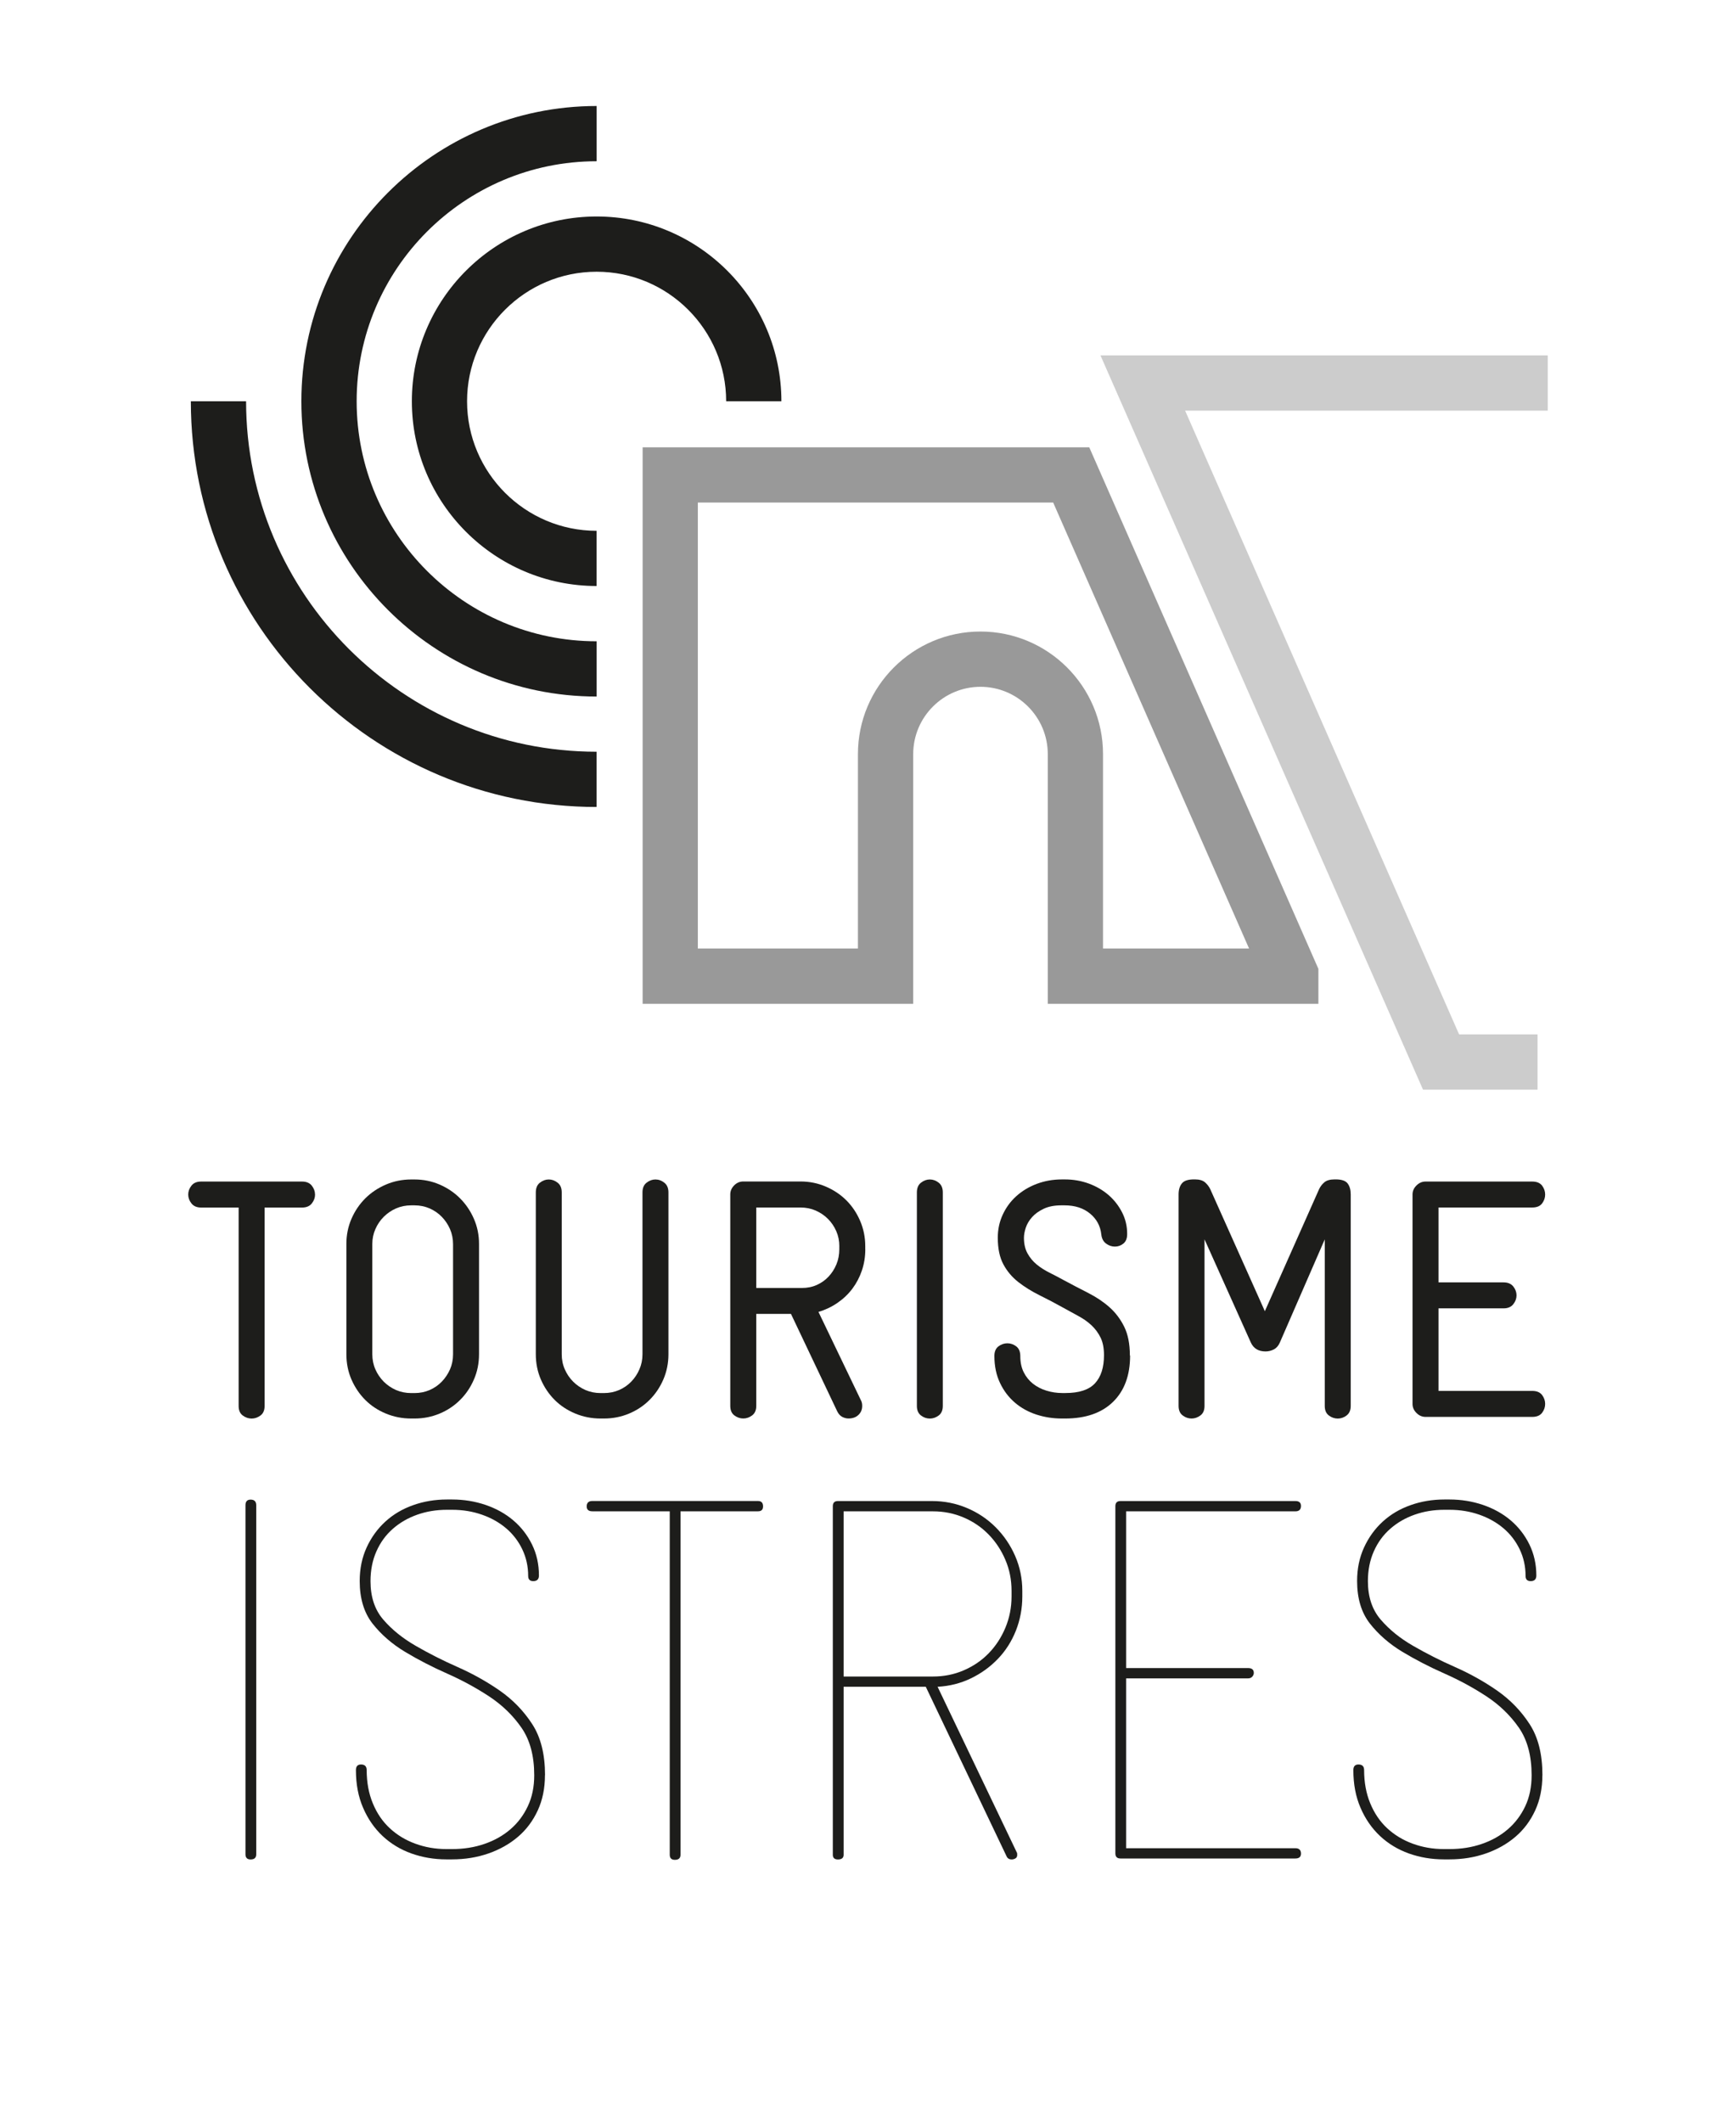 <?xml version="1.0" encoding="UTF-8"?><svg id="a" xmlns="http://www.w3.org/2000/svg" viewBox="0 0 45 55"><defs><style>.b{fill:#999;}.c{fill:#ccc;}.d{fill:#1d1d1b;}</style></defs><polygon class="c" points="39.856 28.247 36.887 28.247 28.526 9.213 40.12 9.213 40.12 10.645 30.72 10.645 37.822 26.814 39.856 26.814 39.856 28.247"/><g><path class="d" d="M15.466,20.919c-5.8,0-10.519-4.718-10.519-10.518h1.432c0,5.01,4.076,9.086,9.086,9.086v1.432Z"/><path class="d" d="M15.466,18.056c-4.22,0-7.654-3.434-7.654-7.654,0-4.22,3.434-7.654,7.654-7.654v1.432c-3.431,0-6.221,2.791-6.221,6.222,0,3.432,2.79,6.222,6.221,6.222v1.432Z"/><path class="d" d="M15.466,15.191c-2.642,0-4.79-2.148-4.79-4.789,0-2.642,2.148-4.79,4.79-4.79s4.789,2.148,4.789,4.79h-1.432c0-1.853-1.507-3.358-3.358-3.358s-3.358,1.506-3.358,3.358c0,1.851,1.507,3.358,3.358,3.358v1.431Z"/><path class="b" d="M34.174,26.022h-7.014v-6.474c0-.962-.783-1.744-1.744-1.744-.962,0-1.744,.783-1.744,1.744v6.474h-7.014V11.595h11.577l5.94,13.521v.905Zm-5.582-1.433h3.786l-5.078-11.562h-9.211v11.562h4.15v-5.041c0-1.752,1.424-3.177,3.176-3.177s3.177,1.425,3.177,3.177v5.041Z"/><path class="d" d="M8.167,30.966c0,.082-.028,.159-.084,.23-.056,.071-.14,.107-.252,.107h-.972v5.143c0,.112-.035,.194-.106,.247-.071,.053-.148,.08-.231,.08-.082,0-.159-.027-.23-.08-.071-.052-.106-.135-.106-.247v-5.143h-.972c-.112,0-.195-.036-.251-.107-.056-.071-.084-.148-.084-.23,0-.083,.028-.16,.084-.231,.056-.071,.139-.106,.251-.106h2.616c.112,0,.196,.036,.252,.106,.056,.071,.084,.148,.084,.231"/><path class="d" d="M12.417,35.104c0,.236-.044,.455-.133,.658-.088,.203-.207,.38-.358,.529-.15,.15-.327,.268-.53,.353-.204,.085-.42,.128-.65,.128h-.088c-.23,0-.448-.043-.654-.128-.206-.085-.385-.203-.535-.353-.15-.15-.269-.327-.358-.529-.088-.203-.132-.422-.132-.658v-2.861c0-.229,.044-.446,.132-.649,.088-.202,.207-.379,.358-.529,.15-.15,.329-.269,.535-.358,.206-.088,.425-.132,.654-.132h.088c.229,0,.446,.044,.65,.132,.203,.088,.38,.207,.53,.358,.15,.15,.27,.327,.358,.529,.089,.204,.133,.42,.133,.649v2.861Zm-.673-2.85c0-.141-.027-.272-.079-.393-.053-.12-.124-.227-.213-.318-.088-.091-.193-.163-.313-.217-.121-.052-.252-.08-.393-.08h-.088c-.141,0-.272,.027-.393,.08-.12,.053-.227,.126-.318,.217-.091,.091-.163,.197-.216,.318-.053,.12-.08,.249-.08,.384v2.86c0,.141,.027,.273,.08,.393,.053,.121,.126,.227,.216,.318,.091,.091,.197,.163,.318,.217,.121,.052,.252,.079,.393,.079h.088c.141,0,.272-.027,.393-.079,.12-.053,.225-.126,.313-.217,.088-.091,.159-.197,.213-.318,.052-.12,.079-.251,.079-.393v-2.851Z"/><path class="d" d="M17.194,35.762c-.088,.203-.208,.38-.358,.529-.15,.15-.327,.268-.53,.353-.203,.085-.42,.128-.65,.128h-.088c-.23,0-.448-.043-.654-.128-.206-.086-.385-.203-.535-.353-.15-.15-.27-.327-.358-.529-.088-.204-.132-.423-.132-.658v-4.194c0-.112,.035-.196,.106-.251,.071-.056,.148-.084,.23-.084s.159,.028,.23,.084c.071,.055,.106,.14,.106,.251v4.195c0,.141,.026,.272,.08,.393,.053,.121,.125,.227,.216,.318,.091,.091,.197,.163,.318,.217,.121,.052,.252,.079,.393,.079h.088c.141,0,.272-.027,.393-.079,.121-.053,.225-.126,.314-.217,.088-.091,.159-.197,.211-.318,.053-.12,.08-.252,.08-.393v-4.195c0-.112,.035-.196,.106-.251,.071-.056,.148-.084,.23-.084,.083,0,.16,.028,.23,.084,.071,.055,.107,.14,.107,.251v4.194c0,.235-.045,.454-.133,.658"/><path class="d" d="M22.43,32.385c0,.194-.03,.378-.089,.552-.059,.174-.142,.331-.248,.472-.107,.141-.235,.263-.386,.366-.15,.103-.314,.181-.491,.233l1.098,2.286c.024,.041,.036,.092,.036,.15,0,.094-.032,.172-.097,.234-.065,.062-.151,.093-.258,.093-.053,0-.107-.013-.16-.04-.053-.027-.098-.075-.133-.146l-1.199-2.526h-.899v2.384c0,.112-.036,.194-.107,.248-.071,.053-.147,.08-.23,.08-.083,0-.16-.027-.231-.08-.071-.053-.106-.136-.106-.247v-5.482c0-.088,.034-.166,.101-.234,.068-.068,.146-.101,.235-.101h1.485c.23,0,.448,.044,.654,.132,.206,.088,.384,.207,.534,.357s.27,.328,.358,.534,.132,.424,.132,.653v.08Zm-.673-.08c0-.141-.027-.271-.08-.391-.053-.121-.125-.227-.216-.318-.091-.091-.197-.162-.317-.215-.121-.053-.252-.079-.393-.079h-1.147v2.086h1.182c.141,0,.271-.026,.388-.079,.118-.053,.219-.125,.304-.216,.085-.091,.153-.196,.203-.317,.05-.119,.075-.25,.075-.392v-.079Z"/><path class="d" d="M24.333,36.693c-.071,.053-.148,.08-.23,.08s-.16-.026-.23-.08-.106-.136-.106-.247v-5.536c0-.112,.036-.196,.106-.251,.071-.056,.148-.084,.23-.084s.16,.028,.23,.084c.071,.056,.106,.139,.106,.251v5.536c0,.112-.036,.194-.106,.247"/><path class="d" d="M29.294,35.14c0,.512-.147,.912-.442,1.2-.295,.288-.71,.432-1.246,.432h-.08c-.23,0-.449-.034-.659-.102-.209-.068-.395-.17-.557-.308-.162-.138-.292-.309-.388-.512-.097-.203-.146-.437-.146-.701,0-.112,.036-.195,.106-.248,.071-.053,.148-.079,.23-.079,.083,0,.16,.026,.23,.079,.071,.053,.106,.139,.106,.256,0,.159,.029,.297,.088,.415,.059,.118,.138,.216,.238,.296,.1,.079,.216,.14,.349,.181s.269,.062,.41,.062h.088c.353,0,.607-.084,.763-.252,.155-.168,.233-.41,.233-.729,0-.182-.029-.333-.088-.455-.059-.12-.137-.226-.233-.317-.097-.091-.209-.171-.336-.239-.126-.068-.257-.14-.393-.216-.211-.118-.419-.227-.622-.327-.203-.101-.385-.214-.547-.34-.162-.127-.292-.28-.388-.459-.097-.179-.146-.41-.146-.693,0-.212,.042-.411,.128-.596,.085-.185,.203-.346,.353-.481,.15-.135,.326-.241,.529-.318,.203-.076,.419-.115,.649-.115h.088c.212,0,.415,.036,.609,.106,.194,.071,.365,.17,.513,.297,.147,.127,.264,.277,.353,.451s.132,.361,.132,.56c0,.112-.032,.195-.097,.248-.065,.053-.139,.079-.221,.079-.083,0-.159-.026-.23-.079-.07-.052-.112-.132-.123-.239-.024-.218-.121-.397-.292-.538-.171-.142-.391-.213-.662-.213h-.08c-.183,0-.336,.03-.459,.089-.124,.059-.224,.13-.301,.216-.076,.086-.131,.177-.163,.274-.032,.097-.048,.184-.048,.261,0,.159,.031,.294,.093,.406,.062,.112,.141,.208,.238,.287,.097,.08,.207,.15,.331,.212,.124,.062,.244,.125,.362,.19,.218,.117,.431,.229,.64,.335,.209,.106,.393,.229,.552,.37,.159,.141,.287,.311,.384,.508,.097,.197,.146,.446,.146,.746"/><path class="d" d="M34.907,36.693c-.071,.053-.148,.08-.23,.08-.083,0-.16-.026-.231-.08-.071-.053-.106-.136-.106-.247v-4.318l-1.165,2.676c-.036,.082-.087,.141-.154,.176-.068,.035-.14,.053-.217,.053-.182,0-.309-.077-.38-.23l-1.201-2.676v4.318c0,.112-.035,.194-.106,.247-.071,.053-.148,.08-.23,.08s-.159-.026-.23-.08c-.071-.053-.106-.136-.106-.247v-5.483c0-.118,.028-.213,.084-.283,.055-.071,.16-.106,.314-.106h.026c.118,0,.206,.027,.265,.08,.059,.053,.103,.112,.133,.176l1.414,3.161,1.405-3.161c.029-.064,.073-.124,.132-.176,.059-.053,.15-.08,.274-.08h.026c.153,0,.257,.036,.309,.106,.053,.07,.08,.165,.08,.283v5.483c0,.112-.036,.194-.107,.247"/><path class="d" d="M40.053,36.393c0,.083-.026,.16-.079,.23-.053,.071-.139,.107-.257,.107h-2.765c-.088,0-.167-.034-.235-.102-.068-.068-.102-.146-.102-.234v-5.43c0-.088,.034-.166,.102-.233,.068-.068,.146-.102,.235-.102h2.765c.118,0,.203,.036,.257,.106,.053,.071,.079,.149,.079,.231,0,.082-.026,.159-.079,.23-.053,.071-.139,.106-.257,.106h-2.428v1.941h1.686c.112,0,.196,.036,.252,.106,.056,.071,.084,.148,.084,.23s-.028,.159-.084,.23c-.056,.071-.14,.107-.252,.107h-1.686v2.14h2.428c.118,0,.203,.036,.257,.107,.053,.071,.079,.148,.079,.23"/><path class="d" d="M6.496,48.202c-.088,0-.133-.044-.133-.133v-9.048c0-.098,.044-.147,.133-.147,.097,0,.146,.049,.146,.147v9.048c0,.09-.049,.133-.146,.133"/><path class="d" d="M14.126,46.019c0,.338-.062,.641-.186,.911-.125,.271-.295,.499-.513,.685-.218,.186-.473,.33-.766,.432-.293,.102-.608,.153-.945,.153h-.147c-.319,0-.621-.052-.905-.153-.284-.102-.533-.253-.746-.452-.213-.2-.382-.443-.506-.732-.125-.288-.186-.614-.186-.977,0-.097,.044-.146,.132-.146,.097,0,.147,.049,.147,.146,0,.319,.053,.607,.16,.864,.106,.257,.253,.472,.44,.644,.186,.173,.406,.306,.659,.399,.253,.093,.521,.14,.806,.14h.147c.302,0,.582-.044,.839-.133,.258-.088,.482-.214,.673-.378,.191-.164,.342-.364,.452-.598,.112-.235,.167-.503,.167-.804,0-.505-.111-.917-.333-1.236-.221-.318-.501-.588-.838-.81-.337-.221-.7-.419-1.091-.592-.391-.173-.754-.361-1.091-.564-.337-.204-.617-.448-.839-.731-.221-.283-.332-.651-.332-1.103,0-.318,.06-.608,.18-.87,.12-.261,.282-.485,.486-.671,.204-.186,.443-.328,.719-.425,.275-.098,.568-.147,.878-.147h.133c.302,0,.59,.047,.865,.14,.275,.094,.515,.227,.719,.4,.204,.173,.366,.381,.486,.625,.12,.244,.18,.512,.18,.805,0,.097-.049,.146-.147,.146-.088,0-.132-.044-.132-.133,0-.248-.051-.478-.153-.692-.102-.213-.242-.394-.419-.545-.177-.15-.386-.268-.626-.352s-.497-.127-.773-.127h-.133c-.275,0-.532,.042-.772,.127s-.45,.206-.632,.366c-.182,.159-.324,.354-.426,.585-.102,.23-.153,.488-.153,.772,0,.408,.11,.741,.332,.998,.222,.258,.502,.484,.839,.678,.337,.195,.7,.38,1.091,.552,.39,.173,.754,.377,1.091,.611,.337,.236,.616,.523,.838,.865,.222,.341,.333,.782,.333,1.323"/><path class="d" d="M19.78,39.05c0,.085-.044,.127-.132,.127h-2.008v8.903c0,.088-.049,.132-.146,.132-.089,0-.133-.044-.133-.132v-8.903h-2.007c-.097,0-.146-.042-.146-.127,0-.093,.049-.14,.146-.14h4.294c.088,0,.132,.047,.132,.14"/><path class="d" d="M26.5,41.385c0,.31-.056,.606-.166,.885-.111,.279-.266,.523-.466,.731-.2,.209-.432,.377-.699,.506-.266,.129-.555,.202-.865,.219l2.051,4.29c.009,.009,.013,.031,.013,.066,0,.044-.015,.076-.047,.093-.031,.018-.064,.027-.099,.027-.053,0-.093-.02-.12-.061l-2.104-4.415h-2.13v4.356c0,.08-.049,.12-.147,.12-.088,0-.133-.04-.133-.12v-9.038c0-.089,.045-.133,.133-.133h2.437c.319,0,.621,.06,.905,.18,.284,.119,.532,.286,.745,.499,.213,.213,.382,.461,.506,.744,.124,.284,.186,.586,.186,.905v.147Zm-.279-.147c0-.285-.053-.553-.16-.802-.106-.251-.251-.469-.433-.656-.182-.187-.397-.335-.645-.441-.249-.107-.516-.161-.799-.161h-2.316v4.282h2.316c.284,0,.55-.053,.799-.161,.248-.107,.464-.254,.645-.441,.182-.187,.327-.408,.433-.662,.106-.254,.16-.525,.16-.81v-.147Z"/><path class="d" d="M33.724,48.05c0,.085-.049,.127-.146,.127h-4.533c-.088,0-.133-.044-.133-.133v-9c0-.089,.045-.133,.133-.133h4.533c.097,0,.146,.042,.146,.127,0,.093-.049,.14-.146,.14h-4.387v4.063h3.164c.097,0,.146,.043,.146,.127,0,.034-.014,.066-.04,.096-.026,.029-.062,.044-.106,.044h-3.164v4.403h4.387c.097,0,.146,.047,.146,.14"/><path class="d" d="M39.981,46.019c0,.338-.062,.641-.186,.911-.125,.271-.295,.499-.513,.685-.218,.186-.473,.33-.766,.432-.293,.102-.608,.153-.945,.153h-.146c-.32,0-.621-.052-.906-.153-.284-.102-.533-.253-.746-.452-.213-.2-.382-.443-.506-.732-.125-.288-.186-.614-.186-.977,0-.097,.044-.146,.133-.146,.097,0,.146,.049,.146,.146,0,.319,.053,.607,.16,.864,.106,.257,.253,.472,.439,.644,.187,.173,.407,.306,.66,.399,.253,.093,.522,.14,.806,.14h.146c.302,0,.582-.044,.839-.133,.258-.088,.482-.214,.673-.378,.191-.164,.342-.364,.453-.598,.111-.235,.166-.503,.166-.804,0-.505-.111-.917-.332-1.236-.222-.318-.501-.588-.839-.81-.337-.221-.7-.419-1.091-.592-.391-.173-.754-.361-1.091-.564-.337-.204-.617-.448-.839-.731-.221-.283-.332-.651-.332-1.103,0-.318,.06-.608,.18-.87,.12-.261,.282-.485,.486-.671,.204-.186,.443-.328,.719-.425,.275-.098,.568-.147,.878-.147h.133c.302,0,.59,.047,.865,.14,.275,.094,.515,.227,.719,.4,.204,.173,.366,.381,.486,.625,.119,.244,.18,.512,.18,.805,0,.097-.049,.146-.146,.146-.089,0-.133-.044-.133-.133,0-.248-.051-.478-.153-.692-.103-.213-.242-.394-.42-.545-.177-.15-.386-.268-.626-.352-.24-.084-.497-.127-.772-.127h-.133c-.275,0-.532,.042-.772,.127-.239,.084-.45,.206-.632,.366-.182,.159-.324,.354-.426,.585-.102,.23-.153,.488-.153,.772,0,.408,.111,.741,.333,.998,.221,.258,.501,.484,.838,.678,.337,.195,.7,.38,1.091,.552,.391,.173,.754,.377,1.091,.611,.337,.236,.616,.523,.838,.865,.222,.341,.333,.782,.333,1.323"/></g></svg>